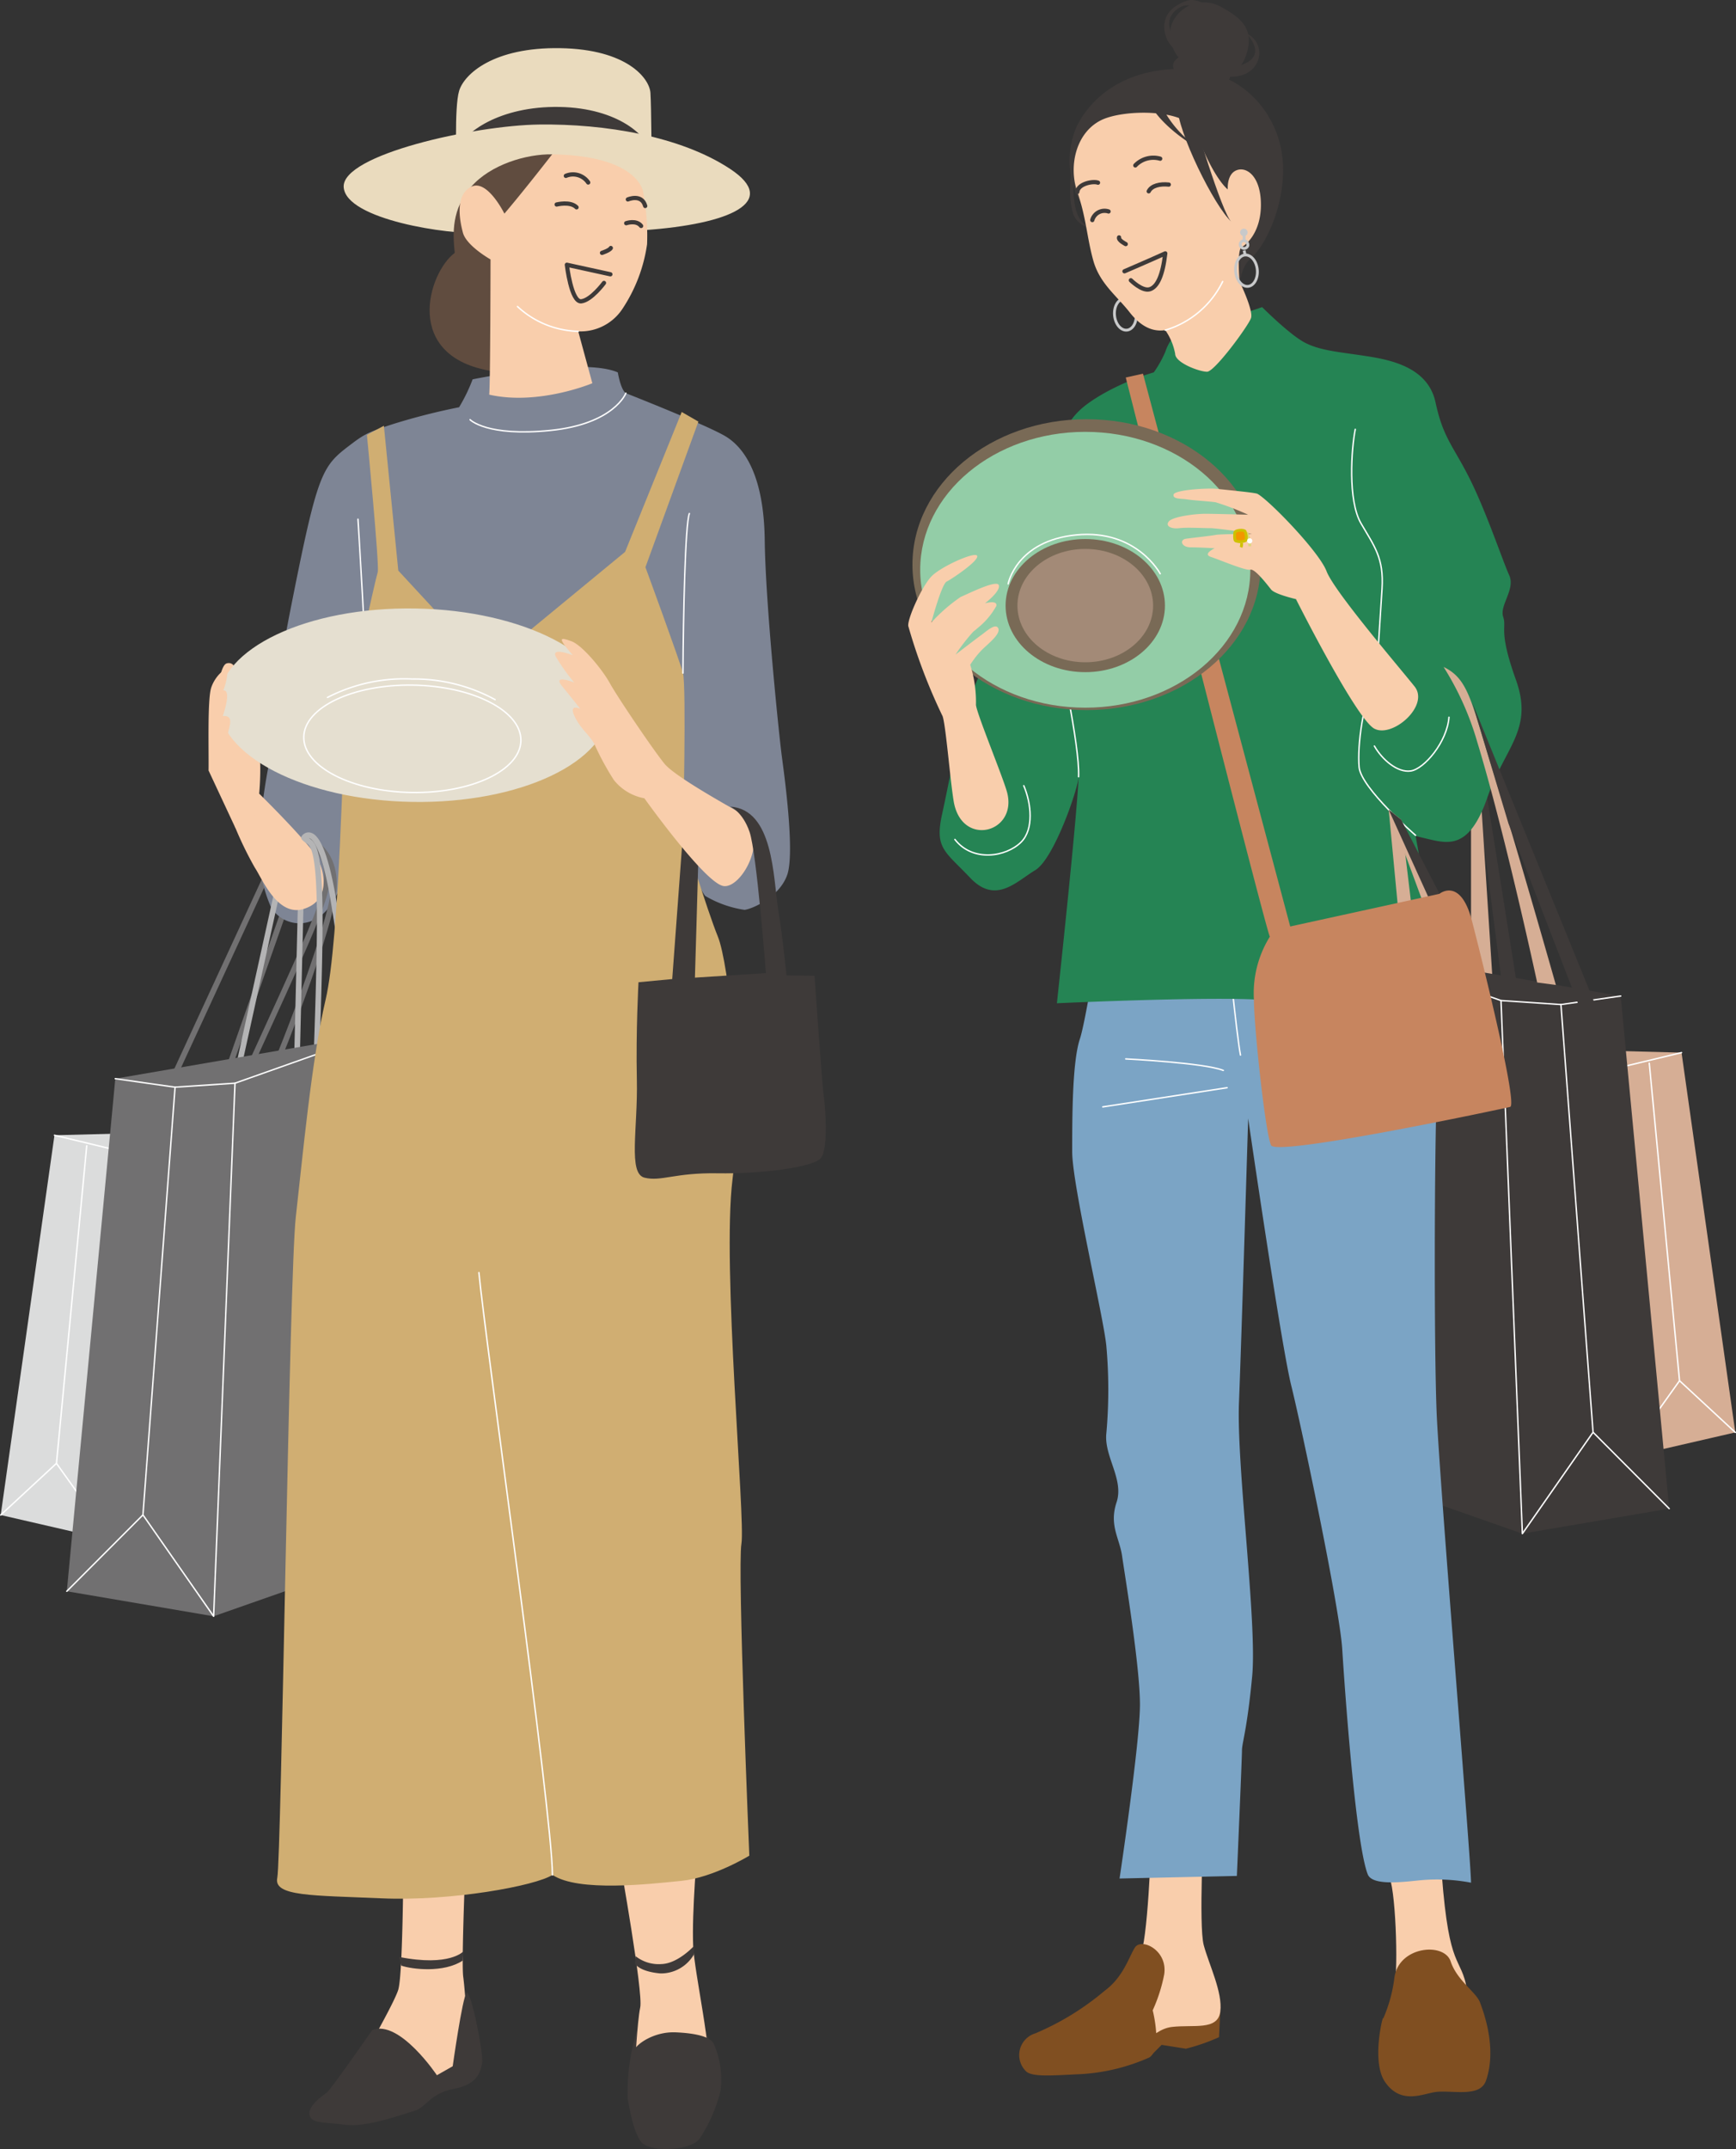 <svg xmlns="http://www.w3.org/2000/svg" xmlns:xlink="http://www.w3.org/1999/xlink" width="202" height="250" viewBox="0 0 202 250"><rect x="0" y="0" width="202" height="250" fill="#333333" stroke="none"/><defs><clipPath id="a"><rect width="202" height="250" fill="none"/></clipPath></defs><g clip-path="url(#a)"><path d="M132.64,36.493c.086,1.009-.41,1.865-1.106,1.914s-1.332-.729-1.417-1.737.41-1.864,1.106-1.913S132.554,35.486,132.64,36.493Z" transform="translate(-0.432)" fill="none" stroke="#c8c9ca" stroke-miterlimit="10" stroke-width="0.329"/><path d="M131.546,33.66a.452.452,0,1,1-.435-.574A.519.519,0,0,1,131.546,33.66Z" transform="translate(-0.434)" fill="none" stroke="#c8c9ca" stroke-miterlimit="10" stroke-width="0.329"/><line x2="0.114" y2="0.487" transform="translate(130.676 34.233)" fill="none" stroke="#c8c9ca" stroke-miterlimit="10" stroke-width="0.329"/><line y1="0.655" x2="0.001" transform="translate(130.677 32.431)" fill="none" stroke="#c8c9ca" stroke-miterlimit="10" stroke-width="0.329"/><path d="M131.518,32.13a.434.434,0,1,1-.434-.435.435.435,0,0,1,.434.435" transform="translate(-0.434)" fill="#c8c9ca"/><path d="M47.085,214.211s-.01,15.35-.613,17.271-5.728,10.688-5.728,10.688l3.264,2.7a65.119,65.119,0,0,0,7.657-2.626c2.282-1.118,2.848-2.6,2.922-3.475s-.287-6.823-.552-8.819.47-18.161.47-18.161Z" transform="translate(-0.135)" fill="#f9ceac"/><path d="M43.433,236.155s-4.868,7.034-5.329,7.323-2.212,1.563-1.97,2.571,1.679.8,4.165,1.128,6.55-1.187,8.007-1.609,1.814-2.035,4.592-2.562,3.116-1.923,3.318-3-1.33-8.668-1.811-8.161-1.608,8.523-1.608,8.523l-1.839,1.046s-4.356-6.517-7.525-5.257" transform="translate(-0.12)" fill="#3e3a39"/><path d="M46.844,228.662c1.274.439,4.952.868,7.154-.586l.094-1.088s-1.579,1.836-7.489.666Z" transform="translate(-0.155)" fill="#3e3a39"/><path d="M73.28,244.142a23.759,23.759,0,0,1,1.565-9.294c.82-1.9,4.942-1.545,6.008-1.234s2.8,6.232,3.021,8.636c.263,2.9-4.461,4.287-5.528,3.976s-5.066-2.084-5.066-2.084" transform="translate(-0.243)" fill="#3e3a39"/><path d="M72.4,216.688s2.7,15.113,2.336,16.836-.6,6.965-.713,8.271,4.248,6.509,5.154,6.149,2.8-4.582,3.42-6.721-1.569-11.762-1.7-14.849c-.172-3.894.508-11.579.508-11.579Z" transform="translate(-0.24)" fill="#f9ceac"/><path d="M74.135,228.437s.467.918,2.962,1.134a4.436,4.436,0,0,0,3.876-2.178l.094-1.088s-1.9,2.129-3.876,2.178a4.31,4.31,0,0,1-2.981-.917Z" transform="translate(-0.246)" fill="#3e3a39"/><path d="M74.028,238.518c.282-.743,2.332-2.2,4.837-2.094s4.18.566,4.463,1.42a10.347,10.347,0,0,1,.762,5.353,18.064,18.064,0,0,1-2.4,5.535c-.891,1.458-5.923,1.764-6.9.364s-1.359-4.282-1.52-4.953a43.066,43.066,0,0,1,.749-5.625" transform="translate(-0.243)" fill="#3e3a39"/><path d="M18.121,129.93,33.034,97.623l2.138,2.439L25.11,128.736" transform="translate(-0.06)" fill="none" stroke="#717071" stroke-linecap="round" stroke-linejoin="round" stroke-width="0.657"/><path d="M19.991,131.711l-13.654.353L.082,176.244l19.092,4.4Z" transform="translate(0)" fill="#dbdcdc"/><path d="M.082,176.244l6.488-6.009,6.526,9.141" transform="translate(0)" fill="none" stroke="#fff" stroke-linecap="round" stroke-linejoin="round" stroke-width="0.164"/><line y1="36.942" x2="3.521" transform="translate(6.571 133.293)" fill="none" stroke="#fff" stroke-linecap="round" stroke-linejoin="round" stroke-width="0.164"/><line x2="10.412" y2="2.506" transform="translate(6.337 132.064)" fill="none" stroke="#fff" stroke-linecap="round" stroke-linejoin="round" stroke-width="0.164"/><path d="M53.515,47.381a19.5,19.5,0,0,0,1.579-3.251S67.77,41.5,71.986,43.321c.4,2.192.94,2.42.94,2.42s9.3,3.653,11.568,5,4.5,4.664,4.589,12.1S90.77,85.7,91.06,87.891s1.554,11.28.639,13.886-4.1,3.974-4.968,4.068a12.58,12.58,0,0,1-4.547-1.606c-.536-.446-3.163-6.171-2.6-7.473S40.77,99.828,40.77,99.828s-1.143,5.407-3.636,6.895a3.863,3.863,0,0,1-5.5-1.185A16.977,16.977,0,0,1,30.219,99.1a63.321,63.321,0,0,1,1.109-9.887c.6-3.6-.339-3.647,2.753-19.219s3.53-15.783,7.059-18.455c1.489-1.127,2.154-1.378,4.719-2.215a74.764,74.764,0,0,1,7.655-1.947" transform="translate(-0.1)" fill="#7e8595"/><path d="M29.6,123.13c5.425-11.854,7.259-15.9,8.155-18.8,1.612-5.217-2.281-6.885-2.281-6.885s4.771,1.246,3.134,7.992-5.951,17.308-5.951,17.308" transform="translate(-0.098)" fill="none" stroke="#717071" stroke-linecap="round" stroke-linejoin="round" stroke-width="0.657"/><path d="M27.437,126.007l5.814-26.415,1.952.47-.719,29.924" transform="translate(-0.091)" fill="none" stroke="#b4b4b5" stroke-linecap="round" stroke-linejoin="round" stroke-width="0.657"/><path d="M25.521,79.5s.326-2.107.91-2.315,1.157.237,1.139,1.33-.307,5.312-.307,5.312,2.855,2.888,3.058,3.839a32.464,32.464,0,0,1-.078,4.66s6.12,6.015,6.887,7.7,1.338,4.772-1.722,5.716-4.876-3.642-5.668-4.8a41.549,41.549,0,0,1-2.256-4.615L25.3,88.315Z" transform="translate(-0.084)" fill="#f9ceac"/><path d="M36.707,128.931s.711-16.637.608-23.371c-.127-8.381-1.128-7.288-1.824-8.115,0,0,1.884-2.633,3.566,8.145a165.429,165.429,0,0,1,2.055,20.356" transform="translate(-0.118)" fill="none" stroke="#b4b4b5" stroke-linecap="round" stroke-linejoin="round" stroke-width="0.657"/><path d="M13.442,125.482l30.869-5.308-8.328,63.957-11.1,3.892L7.8,185.114Z" transform="translate(-0.026)" fill="#717071"/><path d="M7.8,185.114l8.859-8.883,8.225,11.793,2.488-62.016" transform="translate(-0.026)" fill="none" stroke="#fff" stroke-linecap="round" stroke-linejoin="round" stroke-width="0.164"/><line y1="49.758" x2="3.736" transform="translate(16.634 126.473)" fill="none" stroke="#fff" stroke-linecap="round" stroke-linejoin="round" stroke-width="0.164"/><path d="M13.461,125.482l6.953.991,6.977-.465,12.561-4.451" transform="translate(-0.045)" fill="none" stroke="#fff" stroke-linecap="round" stroke-linejoin="round" stroke-width="0.164"/><path d="M53.314,19.362s-.3-6.847.286-8.791,3.982-5.1,11.773-4.968,10.377,3.525,10.489,5.2.136,8.52.136,8.52Z" transform="translate(-0.177)" fill="#eadbbe"/><path d="M53.2,26.2s-.3-6.847.286-8.791,4.816-5.085,11.773-4.968,10.377,3.525,10.489,5.2.136,8.52.136,8.52Z" transform="translate(-0.176)" fill="#3e3a39"/><path d="M56.066,27.084c-3.621.254-15.678-1.529-15.941-5.307s15.216-7.2,22.777-7.291,16.391,1.334,22.187,5.162.011,6.423-9.982,7.124-19.042.312-19.042.312" transform="translate(-0.133)" fill="#eadbbe"/><path d="M64.417,17.955c-3.012-.051-7.17,1.19-9.427,3.775s-2.16,5.353-1.909,7.688C50,31.7,46.928,41.551,57.5,43.186s6.919-25.231,6.919-25.231" transform="translate(-0.167)" fill="#604c3f"/><path d="M58.87,24.854s-2-4.076-3.868-3.124-1.37,3.8-.96,5.337,3.214,3.113,3.214,3.113-.021,14.313-.153,15.731c5.749,1.3,12-1.328,12-1.328l-1.642-6.037A5.833,5.833,0,0,0,72.624,35.9a18.231,18.231,0,0,0,2.848-7.491,27.283,27.283,0,0,0-.445-6.017s-.4-4.267-10.6-4.439c-3.783,4.853-5.559,6.9-5.559,6.9" transform="translate(-0.178)" fill="#f9ceac"/><path d="M60.417,35.659a10.753,10.753,0,0,0,7.066,2.887" transform="translate(-0.201)" fill="none" stroke="#fff" stroke-linecap="round" stroke-linejoin="round" stroke-width="0.164"/><path d="M71.243,31.908,66.18,30.8s.507,4.379,1.671,4.253S70.5,32.915,70.5,32.915" transform="translate(-0.22)" fill="none" stroke="#3e3a39" stroke-linecap="round" stroke-linejoin="round" stroke-width="0.493"/><path d="M70.282,29.415s.876-.277,1.026-.565" transform="translate(-0.233)" fill="none" stroke="#3e3a39" stroke-linecap="round" stroke-linejoin="round" stroke-width="0.493"/><path d="M64.987,23.79s1.6-.409,2.317.33" transform="translate(-0.216)" fill="none" stroke="#3e3a39" stroke-linecap="round" stroke-linejoin="round" stroke-width="0.493"/><path d="M73.108,25.966s1.168-.417,1.737.321" transform="translate(-0.243)" fill="none" stroke="#3e3a39" stroke-linecap="round" stroke-linejoin="round" stroke-width="0.493"/><path d="M66.062,20.458a2.135,2.135,0,0,1,2.6.772" transform="translate(-0.219)" fill="none" stroke="#3e3a39" stroke-linecap="round" stroke-linejoin="round" stroke-width="0.493"/><path d="M73.3,23.2s1.609-.7,2.02.762" transform="translate(-0.243)" fill="none" stroke="#3e3a39" stroke-linecap="round" stroke-linejoin="round" stroke-width="0.493"/><path d="M54.88,48.823s1.927,2,9.344,1.25,8.784-4.332,8.784-4.332" transform="translate(-0.182)" fill="none" stroke="#fff" stroke-linecap="round" stroke-linejoin="round" stroke-width="0.164"/><path d="M41.793,60.4s1.029,16.624.982,19.464" transform="translate(-0.139)" fill="none" stroke="#fff" stroke-linecap="round" stroke-linejoin="round" stroke-width="0.164"/><path d="M42.8,50.587s1.486,15.322,1.258,15.974S40.53,82.016,40.28,83.977s-.642,25.337-2.282,32.3-2.7,18.528-3.471,25.289-1.683,74.7-2.156,76.88,4.1,2.035,12.157,2.389,17.882-1.447,19.864-2.725c3.015,2.018,11.307,1.064,15.016.69s7.889-2.927,7.889-2.927-1.4-33.456-.918-36.288-2.29-32.379-1.034-42.409-.451-25.136-1.706-28.216-4.044-12.2-4.044-12.2.392-16.927-.018-18.465-4.367-12.309-4.367-12.309l6.162-16.941L79.43,47.926,72.842,64.2,56.722,77.48l-10.269-11.1L44.775,49.529Z" transform="translate(-0.107)" fill="#d0ae72"/><path d="M80.479,59.741c-.483,1.2-.707,11.8-.746,18.561" transform="translate(-0.265)" fill="none" stroke="#fff" stroke-linecap="round" stroke-linejoin="round" stroke-width="0.164"/><path d="M70.99,82.419c-.1,6.213-10.374,11.079-22.941,10.868s-22.667-5.42-22.564-11.633S35.86,70.575,48.426,70.786s22.668,5.42,22.565,11.633" transform="translate(-0.085)" fill="#e5dfd0"/><path d="M60.73,86.158c-.058,3.45-5.76,6.151-12.737,6.034s-12.586-3.009-12.528-6.459S41.225,79.582,48.2,79.7,60.788,82.708,60.73,86.158Z" transform="translate(-0.118)" fill="none" stroke="#fff" stroke-linecap="round" stroke-linejoin="round" stroke-width="0.164"/><path d="M38.233,81.135a19.512,19.512,0,0,1,9.848-2.145,19.691,19.691,0,0,1,9.656,2.4" transform="translate(-0.127)" fill="none" stroke="#fff" stroke-linecap="round" stroke-linejoin="round" stroke-width="0.164"/><path d="M24.35,89.635c.038-2.262-.145-8.205.3-9.612s1.775-2.525,1.907-1.957a6.965,6.965,0,0,1-.5,2.263s1.05-.36-.05,2.969c1.553-.115.537,1.565.521,2.555s2.453,4.893,3.137,6.177-.355,4.477-.355,4.477l-1.829-.172Z" transform="translate(-0.081)" fill="#f9ceac"/><path d="M79.747,96.766,78.48,113.9l2.584,1.791s.494-16.6.516-17.909-1.834-1.014-1.834-1.014" transform="translate(-0.261)" fill="#3e3a39"/><path d="M86.165,94.471c-.668-.414-7.337-4.057-8.617-5.608s-5.532-7.85-6.377-9.394-3.193-4.424-4.492-4.883-1.668-.5.19,1.642c0,0-2.6-1.027-1.963.186A22.053,22.053,0,0,0,67.034,79.4s-2.6-1.027-1.422.413,2.133,2.658,2.133,2.658-1.4-.679-.668.863,1.815,2.215,2.34,3.317a32.256,32.256,0,0,0,2.219,4.079,5.884,5.884,0,0,0,3.558,2.136s7.023,9.842,9.194,10.206,5.765-6.13,1.777-8.6" transform="translate(-0.215)" fill="#f9ceac"/><path d="M85.19,93.835c5.077.3,5.016,8.242,5.607,11.967s.961,7.664.961,7.664l3.266.055s.877,12.688,1.073,14,.55,6.127-.339,7.205-7,1.849-12.008,1.765-6.549.982-8.5.512-.776-5.694-.9-11.378.19-11.359.19-11.359l3.926-.371,10.9-.691s-1.072-14-1.9-16.42-2.273-2.952-2.273-2.952" transform="translate(-0.246)" fill="#3e3a39"/><path d="M55.911,148.045c.74,7.879,8.534,62.784,8.557,70.068" transform="translate(-0.186)" fill="none" stroke="#fff" stroke-linecap="round" stroke-linejoin="round" stroke-width="0.164"/><path d="M125.637,16.631s-1.379,5.535-.29,8.375,9.218,2.768,9.218,2.768a29.436,29.436,0,0,1-7.549-1.457c-1.815-.728-2.046-4.238-1.379-9.686" transform="translate(-0.415)" fill="#3e3a39"/><path d="M173.193,90.114l3.92,24.616h-1.742l-2.759-21.412Z" transform="translate(-0.573)" fill="#3e3a39"/><path d="M172.464,86.327l1.742,27.092-2.468-.146v-23.6Z" transform="translate(-0.57)" fill="#d6ae95"/><path d="M182.615,122.1l13.654.353,6.256,44.18-19.092,4.4Z" transform="translate(-0.606)" fill="#d6ae95"/><path d="M202.548,166.631l-6.488-6.009-6.526,9.141" transform="translate(-0.629)" fill="none" stroke="#fff" stroke-linecap="round" stroke-linejoin="round" stroke-width="0.164"/><line x1="3.521" y1="36.942" transform="translate(191.908 123.679)" fill="none" stroke="#fff" stroke-linecap="round" stroke-linejoin="round" stroke-width="0.164"/><line x1="10.412" y2="2.506" transform="translate(185.25 122.451)" fill="none" stroke="#fff" stroke-linecap="round" stroke-linejoin="round" stroke-width="0.164"/><path d="M189.109,115.869l-30.869-5.308,8.328,63.957,11.1,3.892,17.084-2.909Z" transform="translate(-0.525)" fill="#3e3a39"/><path d="M194.808,175.5l-8.859-8.883-8.225,11.793-2.488-62.016" transform="translate(-0.582)" fill="none" stroke="#fff" stroke-linecap="round" stroke-linejoin="round" stroke-width="0.164"/><line x1="3.736" y1="49.758" transform="translate(181.631 116.86)" fill="none" stroke="#fff" stroke-linecap="round" stroke-linejoin="round" stroke-width="0.164"/><path d="M189.124,115.869l-6.953.991-6.977-.465-12.561-4.451" transform="translate(-0.54)" fill="none" stroke="#fff" stroke-linecap="round" stroke-linejoin="round" stroke-width="0.164"/><path d="M162.061,218.042c.89,1.191,1.187,11.016.742,12.951s-1.187,5.061.743,8.336,5.341,3.126,6.38.893,1.929-7,1.039-9.973-2.226-1.936-2.968-17.268-5.934,5.061-5.934,5.061" transform="translate(-0.538)" fill="#f9ceac"/><path d="M161.463,234.863c.148-1.042-1.462,4.844.222,7.314,1.929,2.829,4.588,1.274,6.1,1.166,2.077-.149,4.994.624,5.662-1.311,1.289-3.738-.26-7.913-.706-9.1s-2.67-2.531-3.412-4.764-5.935-1.786-6.528,1.787a17.165,17.165,0,0,1-1.336,4.912" transform="translate(-0.534)" fill="#804f21"/><path d="M132.194,237.286c2.226-.893,4.3-2.531,5.787-2.828a42.135,42.135,0,0,1,4.45-.447l-.148,2.977a23.016,23.016,0,0,1-3.858,1.34l-2.819-.447-1.484,1.489Z" transform="translate(-0.439)" fill="#804f21"/><path d="M134.395,212.426c0,2.532-.446,13.546-1.336,15.184s-5.193,8.038-7.121,9.08-1.039,1.936-.3,2.382,2.671.149,4.9.149,3.709-3.126,6.231-3.424,5.341.447,5.638-1.786-1.336-5.508-1.93-7.741,0-13.992,0-13.992Z" transform="translate(-0.414)" fill="#f9ceac"/><path d="M129.33,101.525c0,.893-2.374,16.672-3.264,19.352s-.89,9.229-.89,13.1,3.679,19.352,3.976,22.627a57.492,57.492,0,0,1,0,10.122c-.3,2.68,2.077,5.359,1.187,8.039s.348,4.168.644,6.252,2.077,12.8,2.077,17.268-2.373,20.245-2.373,20.245l13.65-.3s.593-13.695.593-14.588.594-2.382,1.187-8.634-1.831-24.413-1.535-31.856,1.069-33.048,1.069-33.048,3.824,26.307,5.011,31.071,5.638,25.9,5.935,30.665,1.563,22.6,2.967,26.2c.55,1.413,4.344.856,6.212.685a20.935,20.935,0,0,1,5.807.291c0-2.679-3.711-47.123-4.008-54.864s-.263-29.582.033-37.62-5.044-26.795-5.044-27.689-33.234,2.68-33.234,2.68" transform="translate(-0.416)" fill="#7ba4c5"/><path d="M132.446,226.568c.742-1.191,3.857.3,3.413,3.126a18.556,18.556,0,0,1-1.336,4.168s1.187,4.615-.446,5.508a22.774,22.774,0,0,1-8.308,1.935c-3.116.149-5.193.3-5.934-.3a2.639,2.639,0,0,1,1.039-4.466,31.351,31.351,0,0,0,8.011-4.913c2.226-1.637,2.82-3.87,3.561-5.061" transform="translate(-0.395)" fill="#804f21"/><path d="M142.816,105.321c.446,4.019,1.558,15.184,2,17.417" transform="translate(-0.474)" fill="none" stroke="#fff" stroke-linecap="round" stroke-linejoin="round" stroke-width="0.164"/><path d="M131.428,123.184s9.125.447,11.35,1.34" transform="translate(-0.436)" fill="none" stroke="#fff" stroke-linecap="round" stroke-linejoin="round" stroke-width="0.164"/><path d="M128.749,128.766l14.466-2.233" transform="translate(-0.428)" fill="none" stroke="#fff" stroke-linecap="round" stroke-linejoin="round" stroke-width="0.164"/><path d="M137.44,39c-.593,0-1.187,1.042-1.484,1.935a13.082,13.082,0,0,1-1.335,2.382A28.135,28.135,0,0,0,128.389,46c-3.119,1.878-3.709,2.978-5.489,6.848s-1.336,9.676-2.671,10.272-.742,3.423-1.187,4.317-5.49,12.653-6.38,15.332-1.78,7.89-2.67,11.909.3,4.317,3.264,7.443,5.341.447,7.567-.893,5.044-9.676,5.044-10.867c-.148,4.466-2.523,26.349-2.523,26.349s16.1-.745,22.923-.447c5.368.234,17.816,2.09,21.588,1.786,1.024-.082-2.783-20.877-2.783-20.877s-1.149-.187,1.372.409,4.9,1.191,6.974-4.764,5.415-7.926,3.338-13.732-1.039-5.992-1.483-7.332,1.446-3.2.7-4.838-2.634-7.294-4.563-11.164-3.116-4.764-4.006-8.932-5.341-4.987-8.308-5.433-5.045-.6-6.825-1.489-5.044-4.168-5.044-4.168Z" transform="translate(-0.364)" fill="#258454"/><path d="M126.659,24.415a10.046,10.046,0,0,1-1.039-9.527c.742-1.638,3.57-6.374,11.128-6.848,7.121-.446,11.133,3.821,12.462,8.188,1.632,5.359-1.039,11.909-3.264,13.844-1.462,1.271-1.336,4.019-1.336,4.019Z" transform="translate(-0.415)" fill="#3e3a39"/><path d="M139.569,15.334c-1-2.68-8.383-2.68-11.053-1.34-2.922,1.466-3.783,5.359-2.745,8.336s1.112,5.285,1.855,7.965,2.7,4.08,4.228,6.028c1.633,2.085,3.116,2.233,4.154,2.085a7.04,7.04,0,0,1,1.15,2.753c0,1.042,2.819,2.084,3.71,2.084s4.822-5.359,5.118-6.252-1.336-4.242-1.336-4.242-.333-3.722.26-4.019,2.226-1.783,2.226-4.913c0-3.275-1.633-4.466-2.819-4.019s-1.039,2.233-1.039,2.233-1.647-1.179-3.71-6.7" transform="translate(-0.416)" fill="#f9ceac"/><path d="M136.043,38.408a10.867,10.867,0,0,0,6.677-5.657" transform="translate(-0.452)" fill="none" stroke="#fff" stroke-linecap="round" stroke-linejoin="round" stroke-width="0.164"/><path d="M138.717,9.38c-1.371-.318-2.226-1.637-1.484-2.382a2.569,2.569,0,0,1,2.671-.744c1.039.3,3.857.893,3.709,2.531s-2.967,1.042-4.9.6" transform="translate(-0.455)" fill="#3e3a39"/><path d="M138.419,7.147c-1.187-.149-2.235-2.623-1.632-4.317A4.027,4.027,0,0,1,142.425.746c2.226,1.191,3.71,2.382,3.264,4.764-.306,1.635-1.187,3.274-3.116,3.126a11.555,11.555,0,0,1-4.154-1.489" transform="translate(-0.454)" fill="#3e3a39"/><path d="M131.279,31.56s3.116-1.34,4.748-2.084c-.3,2.531-.891,3.87-1.781,4.168s-2.226-1.042-2.226-1.042" transform="translate(-0.436)" fill="none" stroke="#3e3a39" stroke-linecap="round" stroke-linejoin="round" stroke-width="0.493"/><path d="M130.647,27.615c-.112.335.779.782.779.782" transform="translate(-0.434)" fill="none" stroke="#3e3a39" stroke-linecap="round" stroke-linejoin="round" stroke-width="0.493"/><path d="M125.772,22.331c.074-.968,1.855-1.3,2.411-1.079" transform="translate(-0.418)" fill="none" stroke="#3e3a39" stroke-linecap="round" stroke-linejoin="round" stroke-width="0.493"/><path d="M132.545,19.242a2.909,2.909,0,0,1,2.893-.782" transform="translate(-0.44)" fill="none" stroke="#3e3a39" stroke-linecap="round" stroke-linejoin="round" stroke-width="0.493"/><path d="M127.521,25.6a1.483,1.483,0,0,1,1.892-1" transform="translate(-0.423)" fill="none" stroke="#3e3a39" stroke-linecap="round" stroke-linejoin="round" stroke-width="0.493"/><path d="M134.108,22.256c.334-.67,1.336-.893,2.337-.782" transform="translate(-0.445)" fill="none" stroke="#3e3a39" stroke-linecap="round" stroke-linejoin="round" stroke-width="0.493"/><path d="M158.222,49.944c-.446,2.233-.89,8.262.668,10.941s2.67,4.02,2.448,7.592-.668,10.272-.668,10.272c-1.558,2.679-2.226,8.038-2,10.494s6.565,7.927,6.565,7.927" transform="translate(-0.524)" fill="none" stroke="#fff" stroke-linecap="round" stroke-linejoin="round" stroke-width="0.164"/><path d="M125.911,90.36c.148-3.8-2.3-14.291-2.968-19.2" transform="translate(-0.408)" fill="none" stroke="#fff" stroke-linecap="round" stroke-linejoin="round" stroke-width="0.164"/><path d="M160.456,86.788c.89,1.563,2.671,3.126,4.229,2.9s4.228-3.35,4.45-6.252" transform="translate(-0.533)" fill="none" stroke="#fff" stroke-linecap="round" stroke-linejoin="round" stroke-width="0.164"/><path d="M111.481,97.654c2.077,2.68,5.985,2.034,7.715.3,1.483-1.489,1.187-4.466.3-6.55" transform="translate(-0.37)" fill="none" stroke="#fff" stroke-linecap="round" stroke-linejoin="round" stroke-width="0.164"/><path d="M168.534,77.588a33.72,33.72,0,0,1,3.92,8.739c3.251,10.669,6.968,27.966,6.968,27.966l2.178.291s-4.428-15.651-7.549-25.635c-2.334-7.467-2.659-9.99-5.517-11.361" transform="translate(-0.56)" fill="#d6ae95"/><path d="M162.125,94.192l1.452,1.165,7.113,18.061h-1.452Z" transform="translate(-0.538)" fill="#d6ae95"/><path d="M162.125,94.192l1.742,18.352,1.887,1.02-2.177-18.207Z" transform="translate(-0.538)" fill="#d6ae95"/><path d="M171.884,81.739l16.4,40.273-1.888.437L176.094,95.795Z" transform="translate(-0.571)" fill="#3e3a39"/><path d="M162.125,94.192l1.452,1.165,9.29,17.916-1.161,2.039Z" transform="translate(-0.538)" fill="#3e3a39"/><path d="M131.428,43.915S147.6,107.7,148.193,108.967a12.469,12.469,0,0,0-1.854,7.295c0,3.127,1.335,15.63,2,16.97s26.929-4.243,27.819-4.466-3.116-16.523-4.451-21.659-3.783-3.125-3.783-3.125l-17.359,3.795L133.431,43.469Z" transform="translate(-0.436)" fill="#c7855f"/><path d="M147.041,65.686c0,9.345-9.07,16.921-20.257,16.921s-20.258-7.576-20.258-16.921,9.07-16.921,20.258-16.921,20.257,7.576,20.257,16.921" transform="translate(-0.354)" fill="#796a56"/><path d="M145.845,66.282c0,8.861-8.6,16.044-19.207,16.044s-19.207-7.183-19.207-16.044,8.6-16.044,19.207-16.044,19.207,7.183,19.207,16.044" transform="translate(-0.357)" fill="#93cda7"/><path d="M135.942,70.45c0,4.277-4.151,7.744-9.271,7.744S117.4,74.727,117.4,70.45s4.15-7.744,9.271-7.744,9.271,3.467,9.271,7.744" transform="translate(-0.39)" fill="#796a56"/><path d="M134.569,70.45c0,3.641-3.534,6.593-7.894,6.593s-7.893-2.952-7.893-6.593,3.533-6.593,7.893-6.593,7.894,2.952,7.894,6.593" transform="translate(-0.394)" fill="#a38a77"/><path d="M117.7,67.919s.946-5.024,7.956-5.694,9.737,4.522,9.737,4.522" transform="translate(-0.391)" fill="none" stroke="#fff" stroke-linecap="round" stroke-linejoin="round" stroke-width="0.164"/><path d="M106.048,72.869c-.193-.734,1.57-4.689,2.714-5.843s5.15-2.94,5.3-2.344-2.968,2.679-3.561,2.977-1.78,4.763-1.78,4.763a19.191,19.191,0,0,1,3.412-2.977c1.039-.446,4.3-2.084,4.452-1.34s-1.633,2.084-1.633,2.084,1.483-.446,1.335.3a8.588,8.588,0,0,1-2.138,2.539,5.822,5.822,0,0,1-.532.438,22.344,22.344,0,0,0-2.077,2.68s2.523-1.935,3.042-2.307,1.632-1.415,1.929-.745-1.187,1.787-1.929,2.531a10.728,10.728,0,0,0-1.336,1.712,14.175,14.175,0,0,1,.669,4.615c-.052.735,3.211,8.6,3.634,10.271,1.187,4.689-5.341,6.4-6.231.968-.432-2.633-.965-9.453-1.335-9.974a65.237,65.237,0,0,1-3.932-10.346" transform="translate(-0.352)" fill="#f9ceac"/><path d="M146.689,57.425c-.327-.131-3.672-.447-4.673-.558s-4.9.111-5.007.67.89.446,1.558.558,2.559.223,3.338.335a30.6,30.6,0,0,1,3.783,1.451s-3.783-.111-5.007-.111-3.783.335-4.228.893.334.893,1.224.781,2.67,0,3.783,0a45.661,45.661,0,0,1,4.673.67s-3.673,0-4.229.112-2.67.335-3.45.446-.556,1,.556,1,2.783.112,2.783.112-1.447.67-.446,1,4.067,1.637,4.593,1.488,1.972,1.749,2.418,2.308,2.892,1.116,2.892,1.116,7.011,13.956,9.125,15.072,6.455-2.679,4.674-4.912-9.348-11.053-10.238-13.4-7.011-8.6-8.123-9.043" transform="translate(-0.453)" fill="#f9ceac"/><path d="M138.63,6.417s-4.175-3.7-.835-5.589c1.27-.72,3.774.583,4.79,2.185s1.742,1.311,1.742,1.311S140.99-.768,138.52.1c-2.9,1.019-2.837,3.064-2.323,4.369a3.349,3.349,0,0,0,2.433,1.948" transform="translate(-0.451)" fill="#3e3a39"/><path d="M145.506,3.887c2.758,1.311,1.6,5.681-2.613,4.952s0-.9,0-.9,5.953-.264,2.614-4.051" transform="translate(-0.468)" fill="#3e3a39"/><path d="M139.179,13.135s3.484,11.8,4.573,12.673c-1.959-1.748-6.315-10.487-6.315-13.546s1.742.873,1.742.873" transform="translate(-0.456)" fill="#3e3a39"/><path d="M135.464,12.043a12.907,12.907,0,0,0,5.226,5.681s-6.532-3.278-7.185-7.647,1.959,1.966,1.959,1.966" transform="translate(-0.443)" fill="#3e3a39"/><path d="M146.779,31.4c.087,1.008-.408,1.865-1.1,1.914s-1.333-.727-1.419-1.735.408-1.865,1.1-1.914S146.692,30.391,146.779,31.4Z" transform="translate(-0.479)" fill="none" stroke="#c8c9ca" stroke-miterlimit="10" stroke-width="0.329"/><path d="M145.681,28.566a.452.452,0,1,1-.436-.574A.52.52,0,0,1,145.681,28.566Z" transform="translate(-0.481)" fill="none" stroke="#c8c9ca" stroke-miterlimit="10" stroke-width="0.329"/><line x2="0.115" y2="0.487" transform="translate(144.765 29.139)" fill="none" stroke="#c8c9ca" stroke-miterlimit="10" stroke-width="0.329"/><line y1="0.655" transform="translate(144.765 27.337)" fill="none" stroke="#c8c9ca" stroke-miterlimit="10" stroke-width="0.329"/><path d="M145.652,27.036a.434.434,0,1,1-.434-.435.435.435,0,0,1,.434.435" transform="translate(-0.481)" fill="#c8c9ca"/><path d="M144.943,63.172a.867.867,0,0,1-.055.492" transform="translate(-0.481)" fill="#f29600"/><path d="M144.943,63.172a.867.867,0,0,1-.055.492" transform="translate(-0.481)" fill="none" stroke="#cfc100" stroke-miterlimit="10" stroke-width="0.329"/><path d="M145.548,61.939a4.147,4.147,0,0,1,.354,1.611" transform="translate(-0.483)" fill="none" stroke="#dfd67b" stroke-miterlimit="10" stroke-width="0.329"/><path d="M144.164,61.966s-.109.847.109.956a1.567,1.567,0,0,0,1.116-.027c.163-.11.137-.656-.027-1.066-.094-.233-1.143-.191-1.2.137" transform="translate(-0.479)" fill="#f29600"/><path d="M144.164,61.966s-.109.847.109.956a1.567,1.567,0,0,0,1.116-.027c.163-.11.137-.656-.027-1.066C145.268,61.6,144.219,61.638,144.164,61.966Z" transform="translate(-0.479)" fill="none" stroke="#cfc100" stroke-miterlimit="10" stroke-width="0.329"/><path d="M146.2,62.908a.3.3,0,1,1-.3-.287.294.294,0,0,1,.3.287" transform="translate(-0.483)" fill="#fff"/></g></svg>
